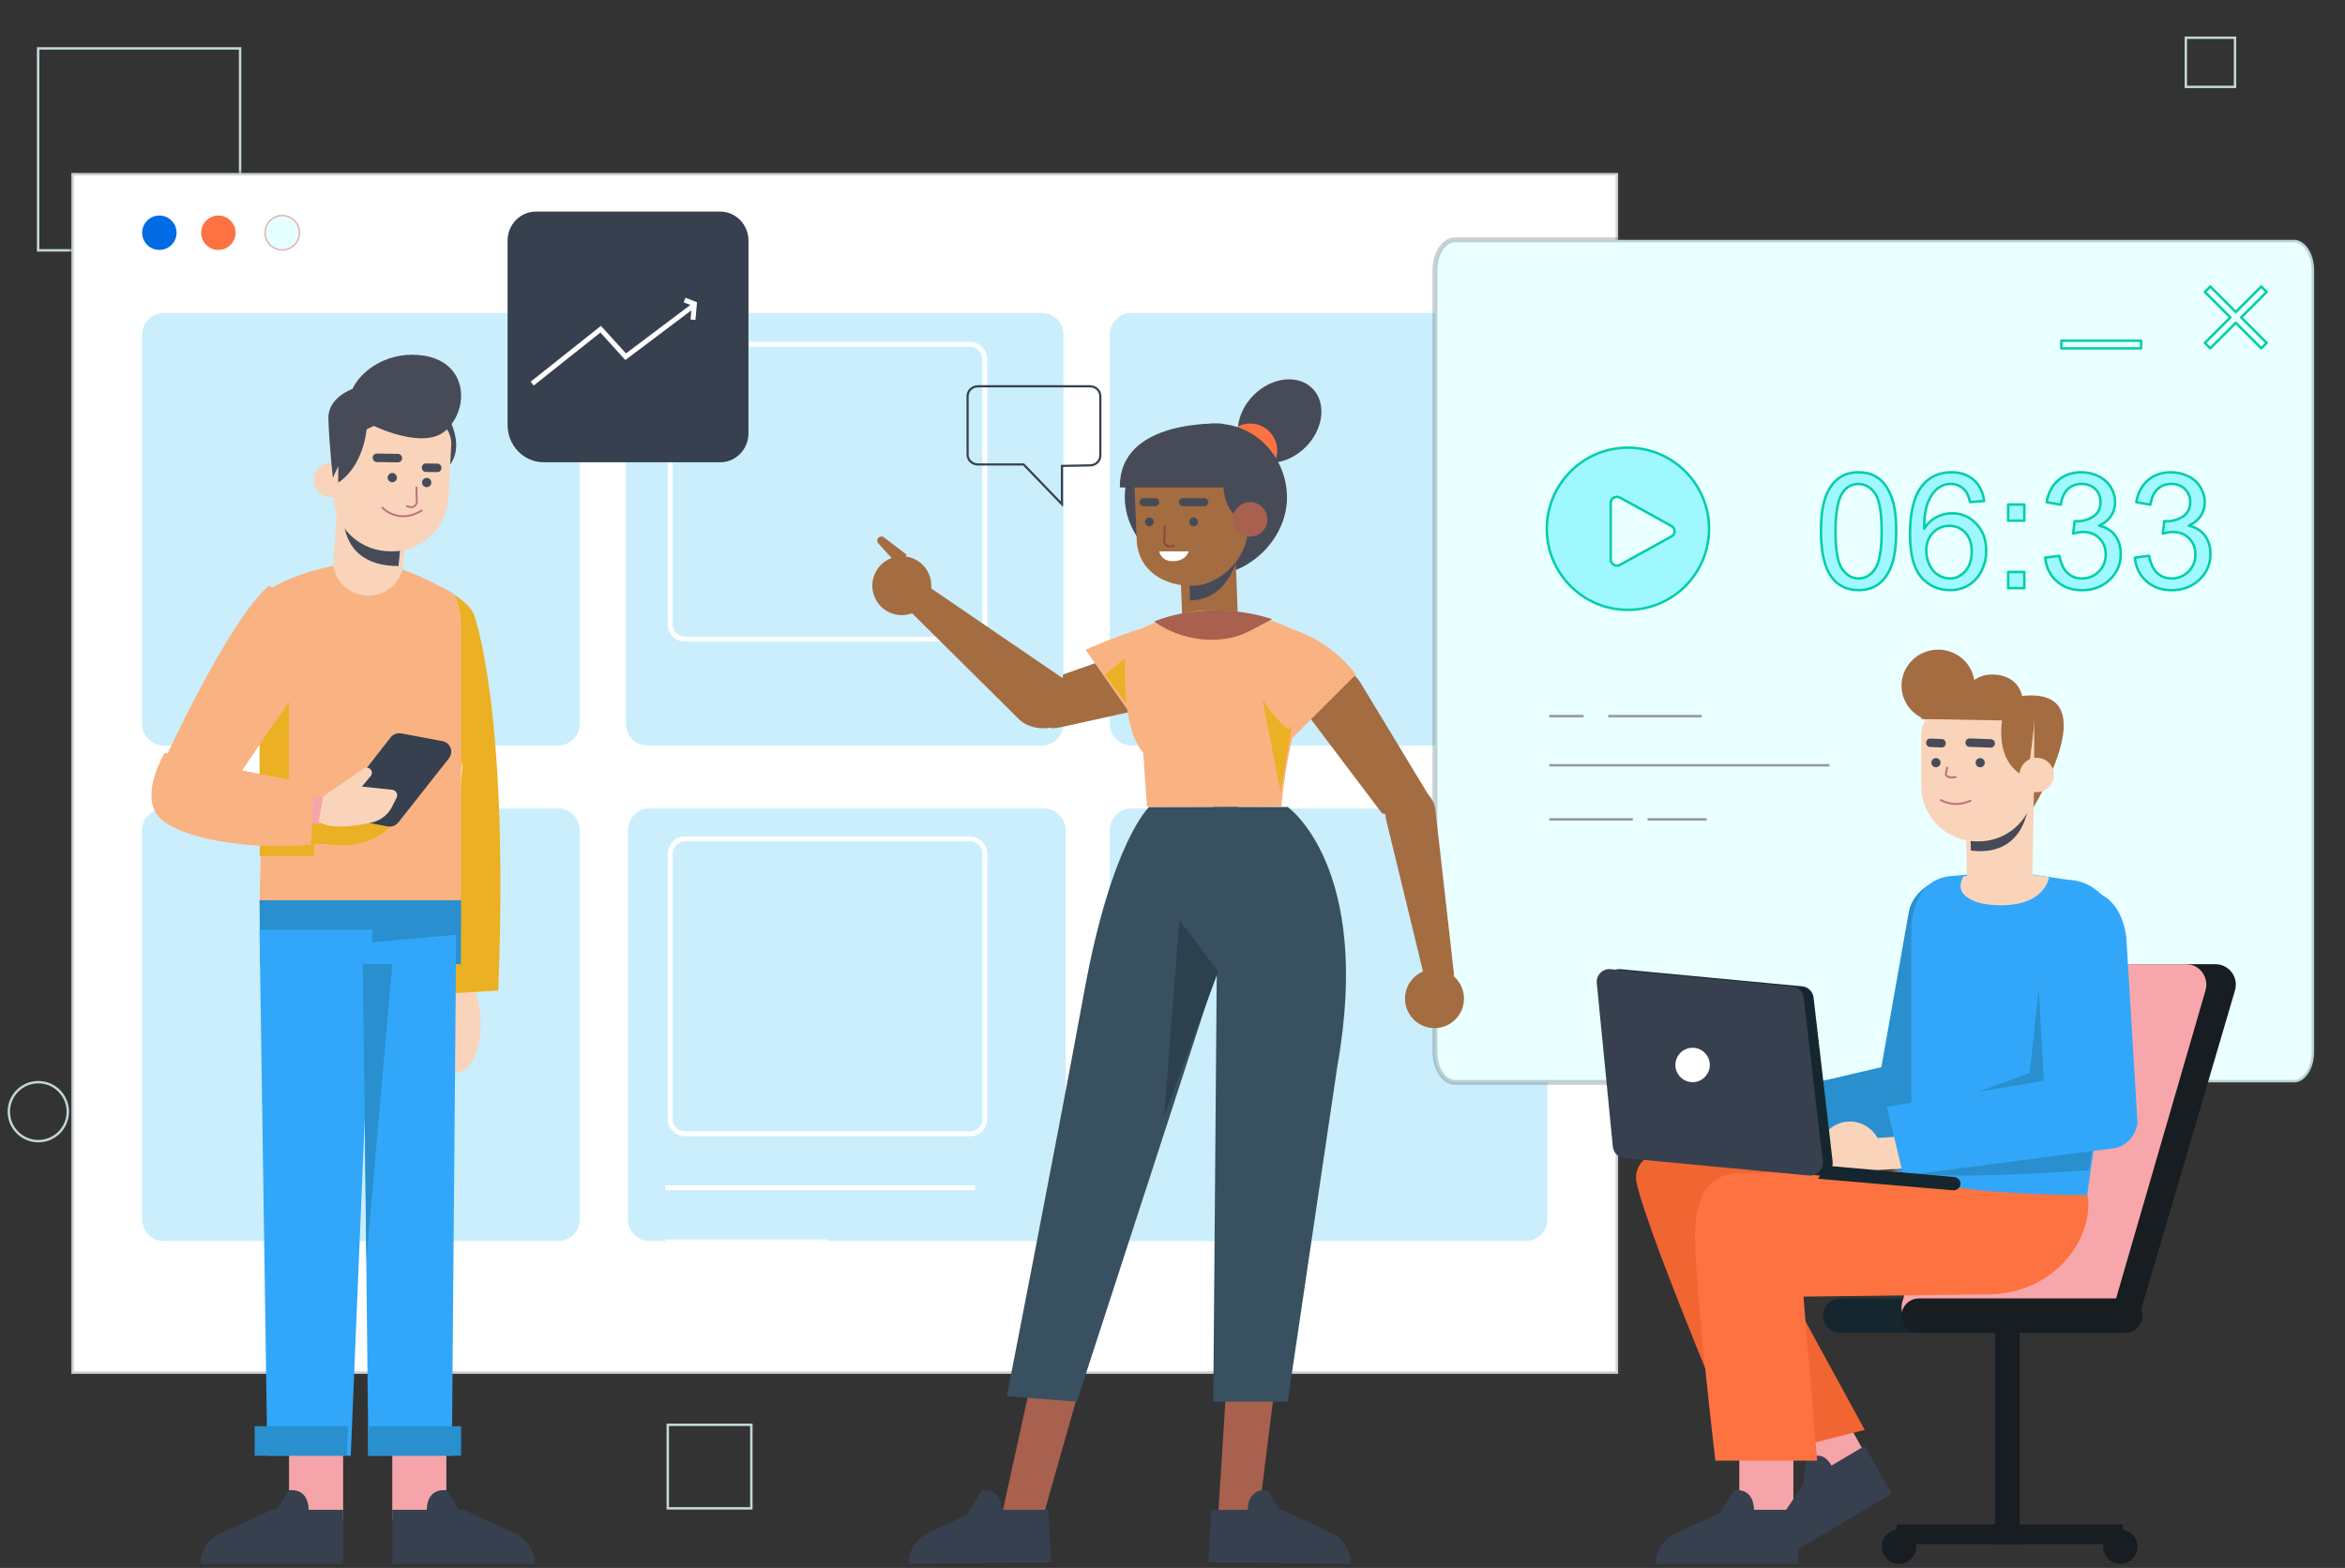 <?xml version="1.0" encoding="UTF-8" standalone="no"?><!DOCTYPE svg PUBLIC "-//W3C//DTD SVG 1.1//EN" "http://www.w3.org/Graphics/SVG/1.1/DTD/svg11.dtd"><svg width="100%" height="100%" viewBox="0 0 477 319" version="1.1" xmlns="http://www.w3.org/2000/svg" xmlns:xlink="http://www.w3.org/1999/xlink" xml:space="preserve" xmlns:serif="http://www.serif.com/" style="fill-rule:evenodd;clip-rule:evenodd;"><rect x="0" y="0" width="477" height="319" fill="#333333" stroke="none"/><g id="Green-Button" serif:id="Green Button"></g><g id="Yellow-Button" serif:id="Yellow Button"></g><g id="Red-Button" serif:id="Red Button"></g><rect id="Artboard4" x="0" y="0" width="477" height="318.173" style="fill:none;"/><clipPath id="_clip1"><rect x="0" y="0" width="477" height="318.173"/></clipPath><g clip-path="url(#_clip1)"><rect id="Artboard1" x="0.794" y="-14.827" width="477" height="333" style="fill:none;"/><rect id="Stroke-37" x="7.755" y="9.849" width="41.085" height="41.085" style="fill:none;stroke:#c1d6d9;stroke-width:0.5px;"/><rect id="Stroke-371" serif:id="Stroke-37" x="135.832" y="289.881" width="17" height="17" style="fill:none;stroke:#c1d6d9;stroke-width:0.5px;"/><rect x="14.524" y="35.196" width="314.616" height="244.31" style="fill:#fff;stroke:#36404e;stroke-opacity:0.24;stroke-width:1px;stroke-linecap:round;stroke-linejoin:round;stroke-miterlimit:1.5;"/><path id="Fill-46" d="M211.944,151.673l-80.223,0c-2.424,0 -4.389,-1.968 -4.389,-4.396l0,-79.206c0,-2.43 1.965,-4.398 4.389,-4.398l80.223,0c2.424,0 4.388,1.968 4.388,4.398l0,79.206c0,2.428 -1.964,4.396 -4.388,4.396" style="fill:#caeefc;"/><path id="Stroke-15" d="M197.295,130.05l-57.929,0c-1.676,0 -3.034,-1.346 -3.034,-3.011l0,-53.977c0,-1.665 1.358,-3.012 3.034,-3.012l57.929,0c1.675,0 3.037,1.347 3.037,3.012l0,53.977c0,1.665 -1.362,3.011 -3.037,3.011Z" style="fill:none;stroke:#fff;stroke-width:1px;"/><path id="Fill-461" serif:id="Fill-46" d="M113.528,151.673l-80.223,0c-2.424,0 -4.389,-1.968 -4.389,-4.396l0,-79.206c0,-2.43 1.965,-4.398 4.389,-4.398l80.223,0c2.424,0 4.388,1.968 4.388,4.398l0,79.206c0,2.428 -1.964,4.396 -4.388,4.396" style="fill:#caeefc;"/><path id="Fill-462" serif:id="Fill-46" d="M113.528,252.495l-80.223,0c-2.424,0 -4.389,-1.968 -4.389,-4.396l0,-79.207c0,-2.43 1.965,-4.397 4.389,-4.397l80.223,0c2.424,0 4.388,1.967 4.388,4.397l0,79.207c0,2.428 -1.964,4.396 -4.388,4.396" style="fill:#caeefc;"/><path id="Fill-463" serif:id="Fill-46" d="M212.36,252.495l-80.223,0c-2.424,0 -4.389,-1.968 -4.389,-4.396l0,-79.207c0,-2.43 1.965,-4.397 4.389,-4.397l80.223,0c2.424,0 4.388,1.967 4.388,4.397l0,79.207c0,2.428 -1.964,4.396 -4.388,4.396" style="fill:#caeefc;"/><path id="Fill-464" serif:id="Fill-46" d="M310.36,151.673l-80.223,0c-2.424,0 -4.389,-1.968 -4.389,-4.396l0,-79.206c0,-2.43 1.965,-4.398 4.389,-4.398l80.223,0c2.424,0 4.388,1.968 4.388,4.398l0,79.206c0,2.428 -1.964,4.396 -4.388,4.396" style="fill:#caeefc;"/><path id="Fill-465" serif:id="Fill-46" d="M310.36,252.495l-80.223,0c-2.424,0 -4.389,-1.968 -4.389,-4.396l0,-79.207c0,-2.43 1.965,-4.397 4.389,-4.397l80.223,0c2.424,0 4.388,1.967 4.388,4.397l0,79.207c0,2.428 -1.964,4.396 -4.388,4.396" style="fill:#caeefc;"/><path id="Fill-3" d="M466.625,220.214l-170.656,0c-2.259,0 -4.088,-2.766 -4.088,-6.178l0,-159.07c0,-3.413 1.829,-6.178 4.088,-6.178l170.656,0c2.259,0 4.088,2.765 4.088,6.178l0,159.07c0,3.412 -1.829,6.178 -4.088,6.178" style="fill:#eaffff;stroke:#2c414d;stroke-opacity:0.24;stroke-width:1px;stroke-linejoin:round;stroke-miterlimit:2;"/><path id="Stroke-33" d="M13.794,226.172c0,3.316 -2.686,6.001 -6.001,6.001c-3.313,0 -5.999,-2.685 -5.999,-6.001c0,-3.314 2.686,-5.999 5.999,-5.999c3.315,0 6.001,2.685 6.001,5.999Z" style="fill:none;stroke:#c1d6d9;stroke-width:0.49px;"/><path id="Fill-133" d="M93.941,196.173c0,0 6.129,8.07 2.927,17.835c-3.2,9.765 -12.074,-0.703 -12.074,-0.703l9.147,-17.132Z" style="fill:#f9d4bb;"/><path id="Fill-134" d="M96.445,125.166c0,0 -0.744,-3.078 -7.651,-5.993l4.87,37.806l0.463,-2.29l-3.728,47.484l10.939,-0.635c2.307,-57.295 -4.893,-76.372 -4.893,-76.372" style="fill:#ebb023;"/><path id="Fill-135" d="M74.92,114.173c0,0 -11.672,0.482 -20.343,5.836l-1.783,63.164l41,0l0,-55.828c0,-3.432 -0.917,-6.319 -2.141,-6.936c-2.747,-1.386 -10.032,-5.583 -16.733,-6.236" style="fill:#f9b282;"/><path id="Fill-136" d="M52.794,150.476l6,-8.303l0,17l-6,-1.187l0,-7.51Z" style="fill:#ebb023;"/><path id="Fill-137" d="M52.794,174.125c-0.004,0.108 11.08,0 11.08,0l0,-2.411l2.403,0c0,0 11.606,2.458 15.517,-7.48l-9.421,-2.061l-19.248,4.156l-0.331,7.796Z" style="fill:#ebb023;"/><path id="Fill-138" d="M67.794,130.061c0,0 -10.81,14.879 -22.207,32.215c-1.277,1.945 -4.354,2.954 -6.62,2.894c-5.122,-0.133 -7.385,-5.804 -5.533,-10.488c0,0 13.125,-28.661 21.275,-35.505c0.28,-0.238 13.085,10.884 13.085,10.884" style="fill:#f9b282;"/><path id="Fill-139" d="M79.458,150.03l-10.203,13.076c-1.007,1.287 -0.278,3.16 1.349,3.468l8.236,1.558c0.828,0.16 1.675,-0.156 2.191,-0.808l10.298,-13.058c1.012,-1.286 0.286,-3.168 -1.343,-3.475l-8.329,-1.578c-0.832,-0.158 -1.683,0.159 -2.199,0.817" style="fill:#36404e;"/><path id="Fill-140" d="M66.794,162.173l-13.314,0.175l-2.686,5.825l14.947,-0.691l1.053,-5.309Z" style="fill:#f5a5a9;"/><path id="Fill-141" d="M65.776,162.003l8.169,-5.635c0.414,-0.289 0.976,-0.253 1.35,0.082c0.421,0.378 0.467,1.01 0.109,1.442l-1.787,2.144l6.159,0.645c0.793,0.098 1.251,0.931 0.896,1.631l-0.932,1.843c-0.828,1.639 -2.37,2.822 -4.201,3.206c-3.169,0.663 -7.908,1.511 -10.745,-0.166l0.982,-5.192Z" style="fill:#f9d4bb;"/><path id="Fill-142" d="M33.535,153.173c0,0 -4.968,8.083 -1.527,12.673c3.472,4.628 18.494,7.222 31.258,6.044l0.528,-12.307l-14.943,-2.892l-15.316,-3.518Z" style="fill:#f9b282;"/><path id="Fill-143" d="M69.201,94.173l-1.391,19.849c-0.247,3.522 2.441,6.62 6.149,7.09c3.978,0.505 7.606,-2.195 8.017,-5.96l1.818,-16.613l-14.593,-4.366Z" style="fill:#f9d4bb;"/><path id="Fill-144" d="M70.102,101.173c0,0 -3.19,13.952 10.958,14l0.734,-7.418l-11.692,-6.582Z" style="fill:#474b58;"/><path id="Fill-146" d="M90.768,84.173c0,0 5.98,9 -2.608,13l-1.426,-0.783c0,0 -2.584,-7.008 0.816,-10.719l3.218,-1.498Z" style="fill:#474b58;"/><path id="Fill-147" d="M79.16,112.158l-0.431,-0.022c-6.353,-0.323 -11.243,-5.747 -10.92,-12.11l0.658,-13.017c0.083,-1.646 1.484,-2.916 3.128,-2.832l15.143,0.77c2.937,0.15 5.198,2.655 5.049,5.599l-0.54,10.67c-0.323,6.365 -5.736,11.263 -12.087,10.942" style="fill:#f9d4bb;"/><path id="Fill-148" d="M80.73,97.294c-0.066,0.516 -0.54,0.88 -1.056,0.814c-0.516,-0.066 -0.882,-0.538 -0.816,-1.056c0.068,-0.516 0.54,-0.882 1.056,-0.814c0.518,0.066 0.882,0.538 0.816,1.056" style="fill:#474b58;"/><path id="Fill-149" d="M87.73,98.294c-0.066,0.518 -0.54,0.88 -1.056,0.814c-0.516,-0.066 -0.882,-0.538 -0.816,-1.054c0.068,-0.518 0.54,-0.884 1.056,-0.816c0.518,0.066 0.882,0.54 0.816,1.056" style="fill:#474b58;"/><path id="Stroke-150" d="M84.699,99.173l0.095,2.967c0,0 -0.214,1.572 -2,0.837" style="fill:none;stroke:#c3707a;stroke-width:0.39px;stroke-linecap:round;stroke-linejoin:round;"/><path id="Fill-151" d="M76.472,93.987c0.056,0.012 0.116,0.02 0.174,0.02l4.274,0.06c0.476,0.006 0.866,-0.374 0.874,-0.852c0.008,-0.478 -0.37,-0.866 -0.852,-0.876l-4.272,-0.06c-0.478,-0.006 -0.868,0.374 -0.876,0.852c-0.006,0.416 0.286,0.77 0.678,0.856" style="fill:#474b58;"/><path id="Fill-152" d="M86.419,95.999c0.052,0.012 0.107,0.02 0.16,0.02l2.408,0.036c0.44,0.006 0.8,-0.374 0.807,-0.85c0.007,-0.48 -0.345,-0.87 -0.785,-0.878l-2.406,-0.036c-0.442,-0.006 -0.802,0.374 -0.809,0.85c-0.005,0.418 0.264,0.77 0.625,0.858" style="fill:#474b58;"/><path id="Stroke-153" d="M77.794,103.307c0,0 3.283,3.5 8,0.552" style="fill:none;stroke:#c3707a;stroke-width:0.39px;stroke-linecap:round;stroke-linejoin:round;"/><path id="Fill-155" d="M70.789,97.849c-0.098,1.931 -1.742,3.416 -3.673,3.32c-1.929,-0.099 -3.414,-1.743 -3.318,-3.674c0.099,-1.929 1.743,-3.416 3.674,-3.317c1.93,0.098 3.416,1.742 3.317,3.671" style="fill:#f9d4bb;"/><path id="Fill-145" d="M71.703,79.106c1.909,-4.026 7.668,-7.881 14.638,-6.724c8.896,1.476 9.152,10.861 4.319,15.216c-4.475,4.033 -14.616,-0.952 -14.616,-0.952l-1.453,0.703c-1.047,8.283 -5.797,10.824 -5.797,10.824l0.019,-3.31l-1.099,2.31c0,0 -0.707,-6.103 -0.916,-11.878c-0.122,-3.359 2.603,-5.22 4.905,-6.189Z" style="fill:#474b58;"/><path id="Fill-157" d="M52.794,183.173l0.109,13l40.844,0l0.047,-13l-41,0Z" style="fill:#298fce;"/><rect id="Fill-158" x="58.794" y="293.173" width="11" height="16" style="fill:#f5a5a9;"/><path id="Fill-161" d="M75.794,189.173l-4.446,107l-16.972,0l-1.582,-107l23,0Z" style="fill:#32a7fa;"/><path id="Fill-162" d="M51.794,290.173l19,0l-0.278,6l-18.722,0l0,-6Z" style="fill:#298fce;"/><rect id="Fill-163" x="79.794" y="293.173" width="11" height="16" style="fill:#f5a5a9;"/><path id="Fill-159" d="M56.271,307.173l2.395,-3.937c0,0 3.97,-0.879 4.123,3.937l7.005,0l0,11l-29,0c0,-2.591 1.507,-4.961 3.905,-6.143l10.595,-4.857l0.977,0Zm30.527,0c0.154,-4.816 4.122,-3.937 4.122,-3.937l2.396,3.937l0.979,0l10.596,4.857c2.398,1.182 3.903,3.552 3.903,6.143l-29,0l0,-11l7.004,0Z" style="fill:#36404e;"/><path id="Fill-166" d="M92.794,190.173l-0.886,106l-16.971,0l-1.143,-104.286l19,-1.714Z" style="fill:#32a7fa;"/><path id="Fill-167" d="M73.794,196.173l6,0l-5.252,60l-0.748,-60Z" style="fill:#298fce;"/><path id="Fill-168" d="M93.794,290.173l-19,0l0.07,6l18.93,0l0,-6Z" style="fill:#298fce;"/><path id="Fill-54" d="M408.223,271.173l-33.858,0c-1.972,0 -3.571,-1.567 -3.571,-3.499c0,-1.934 1.599,-3.501 3.571,-3.501l33.858,0c1.972,0 3.571,1.567 3.571,3.501c0,1.932 -1.599,3.499 -3.571,3.499" style="fill:#15262f;"/><rect id="Fill-55" x="385.794" y="310.173" width="46" height="4" style="fill:#171d21;"/><path id="Fill-56" d="M389.746,314.1c0.318,1.906 -0.973,3.708 -2.88,4.026c-1.906,0.314 -3.708,-0.974 -4.024,-2.881c-0.316,-1.907 0.974,-3.708 2.879,-4.024c1.907,-0.316 3.709,0.972 4.025,2.879" style="fill:#171d21;"/><rect id="Fill-57" x="405.794" y="268.173" width="5" height="46" style="fill:#171d21;"/><path id="Fill-58" d="M434.746,314.1c0.316,1.906 -0.974,3.708 -2.878,4.026c-1.907,0.314 -3.709,-0.974 -4.026,-2.881c-0.316,-1.907 0.974,-3.708 2.878,-4.024c1.907,-0.316 3.709,0.972 4.026,2.879" style="fill:#171d21;"/><path id="Fill-59" d="M431.355,270.173l-40.431,0c-2.757,0 -4.74,-2.663 -3.958,-5.323l19.306,-65.704c0.518,-1.764 2.13,-2.973 3.96,-2.973l40.43,0c2.758,0 4.741,2.665 3.961,5.321l-19.308,65.704c-0.52,1.764 -2.13,2.975 -3.96,2.975" style="fill:#171d21;"/><path id="Fill-60" d="M425.65,270.173l-34.777,0c-2.723,0 -4.681,-2.663 -3.909,-5.323l19.064,-65.704c0.512,-1.764 2.102,-2.973 3.909,-2.973l34.779,0c2.721,0 4.679,2.665 3.909,5.321l-19.067,65.704c-0.511,1.764 -2.103,2.975 -3.908,2.975" style="fill:#f7a7ab;"/><path id="Fill-61" d="M432.255,271.173l-41.922,0c-1.954,0 -3.539,-1.567 -3.539,-3.499c0,-1.934 1.585,-3.501 3.539,-3.501l41.922,0c1.954,0 3.539,1.567 3.539,3.501c0,1.932 -1.585,3.499 -3.539,3.499" style="fill:#171d21;"/><path id="Fill-62" d="M379.794,296.488l-9.547,5.685l-7.453,-13.315l9.551,-5.685l7.449,13.315Z" style="fill:#f5a5a9;"/><path id="Fill-65" d="M359.909,231.237c0,0 -29.491,-1.468 -26.961,9.627c2.531,11.095 21.697,56.309 21.697,56.309l24.668,-6.257l-18.66,-34.17l36.141,-13.361l-36.885,-12.148Z" style="fill:#f16532;"/><rect id="Fill-66" x="353.794" y="293.173" width="11" height="16" style="fill:#f5a5a9;"/><path id="Fill-63" d="M365.794,315.167l0,3.006l-29,0c0,-2.589 1.507,-4.96 3.902,-6.144l9.182,-4.208l2.788,-4.585c0,0 3.971,-0.88 4.124,3.937l6.541,0l3.484,-5.197l0.512,-4.799c0,0 3.137,-2.826 5.209,1.004l6.771,-4.008l5.487,9.745l-19,11.249Z" style="fill:#36404e;"/><path id="Fill-69" d="M387.823,238.173l-34.469,0.528c-2.976,0.044 -5.742,1.713 -6.983,4.405c-0.973,2.114 -1.693,5.224 -1.561,9.791c0.365,12.707 4.122,44.276 4.122,44.276l20.693,0l-2.782,-33.37l37.961,-0.468c7.791,-0.094 15.078,-4.412 18.371,-11.439c1.373,-2.932 2.081,-6.259 1.286,-9.767l-36.638,-3.956Z" style="fill:#fc7341;"/><path id="Fill-70" d="M352.794,230.888c0.008,3.716 -2.425,4.277 -6.013,4.285c-3.593,0.008 -6.979,-0.54 -6.987,-4.257c-0.006,-3.717 2.898,-6.737 6.488,-6.743c3.591,-0.008 6.506,3 6.512,6.715" style="fill:#e7aba0;"/><path id="Fill-71" d="M357.391,234.158l-7.18,0.015c-1.876,0.004 -3.413,-1.565 -3.417,-3.486c-0.004,-1.922 1.528,-3.495 3.403,-3.499l7.18,-0.015c1.876,-0.004 3.413,1.565 3.417,3.486c0.004,1.922 -1.528,3.495 -3.403,3.499" style="fill:#e7aba0;"/><path id="Fill-72" d="M356.293,236.173l-2.499,-12.285l28.903,-6.772l5.605,-31.743c0.622,-3.277 4.483,-6.749 7.755,-6.127c3.272,0.621 6.275,4.43 5.655,7.707l-3.606,41.367c-0.441,2.329 -2.2,4.183 -4.497,4.744l-37.316,3.109Z" style="fill:#298fce;"/><path id="Fill-73" d="M420.741,179.003c7.523,0.335 10.819,8.26 11.053,13.557l-7.249,50.613c-31.304,-0.275 -35.751,-3.94 -35.751,-3.94l0,-51.005c0.382,-4.909 2.597,-9.528 8.101,-9.994l11.247,-1.061l12.599,1.83Z" style="fill:#32a7fa;"/><path id="Fill-74" d="M399.374,178.279l8.248,-1.106l9.172,1.304c0,0 -0.791,6.749 -12.329,5.554c-1.738,-0.18 -3.41,-0.74 -4.594,-1.689c-1.172,-0.936 -1.463,-2.219 -0.497,-4.063" style="fill:#f9d4bb;"/><path id="Fill-75" d="M396.794,224.173l16.071,-5.884l1.845,-17.116l1.084,19.775l-19,3.225Z" style="fill:#298fce;"/><path id="Fill-76" d="M425.794,233.173c-0.116,-0.007 -0.841,4.895 -0.841,4.895c0,0 -35.053,2.67 -40.159,-0.29l41,-4.605Z" style="fill:#298fce;"/><path id="Fill-77" d="M382.776,234.426c0.248,3.7 -2.146,4.427 -5.726,4.681c-3.58,0.253 -6.995,-0.063 -7.241,-3.761c-0.245,-3.698 2.458,-6.902 6.039,-7.157c3.582,-0.253 6.683,2.539 6.928,6.237" style="fill:#f9d4bb;"/><path id="Fill-78" d="M387.615,237.695l-7.173,0.47c-1.873,0.122 -3.511,-1.242 -3.64,-3.033c-0.128,-1.792 1.299,-3.359 3.173,-3.481l7.172,-0.47c1.874,-0.122 3.511,1.24 3.639,3.033c0.129,1.792 -1.299,3.359 -3.171,3.481" style="fill:#f9d4bb;"/><path id="Fill-79" d="M387.168,239.173l-3.374,-14.004l32.994,-5.436l-1.647,-27.69c-1.334,-6.147 4.406,-11.52 8.83,-10.806c4.233,-0.065 7.722,3.17 8.543,9.44l2.28,37.816c-0.289,2.364 -1.955,4.343 -4.254,5.059l-43.372,5.621Z" style="fill:#32a7fa;"/><path id="Fill-80" d="M329.622,197.185l36.951,3.488c1.216,0.113 2.184,1.063 2.326,2.277l3.877,33.336c0.191,1.634 -1.173,3.029 -2.809,2.875l-37.566,-3.545c-1.233,-0.115 -2.211,-1.089 -2.329,-2.323l-3.265,-33.278c-0.16,-1.621 1.198,-2.983 2.815,-2.83" style="fill:#15262f;"/><path id="Fill-81" d="M327.624,197.185l36.951,3.488c1.214,0.113 2.184,1.064 2.326,2.277l3.875,33.336c0.191,1.634 -1.171,3.029 -2.809,2.875l-37.566,-3.545c-1.232,-0.117 -2.209,-1.091 -2.329,-2.325l-3.265,-33.276c-0.158,-1.621 1.198,-2.984 2.817,-2.83" style="fill:#36404e;"/><path id="Fill-82" d="M371.623,237.173l25.872,2.301c0.789,0.07 1.367,0.73 1.292,1.474c-0.072,0.742 -0.772,1.288 -1.563,1.219l-27.43,-2.344l1.829,-2.65Z" style="fill:#15262f;"/><path id="Fill-83" d="M347.778,217c-0.181,1.926 -1.887,3.337 -3.811,3.158c-1.926,-0.183 -3.338,-1.89 -3.157,-3.815c0.181,-1.924 1.887,-3.337 3.813,-3.154c1.924,0.181 3.336,1.888 3.155,3.811" style="fill:#fff;"/><path id="Fill-84" d="M393.882,132.182c3.835,-0.181 7.127,2.525 7.709,6.175c0.888,-0.647 1.971,-1.051 3.155,-1.107c3.185,-0.149 5.821,1.219 6.59,4.341c18.34,-1.965 1.142,24.582 1.142,24.582l-1.392,-10.229l-0.509,-11.463c-0.657,2.285 -2.734,4.007 -5.279,4.129c-2.671,0.125 -5.001,-1.56 -5.776,-3.956c-1.264,1.256 -2.988,2.075 -4.926,2.167c-4.109,0.194 -7.596,-2.928 -7.793,-6.97c-0.196,-4.041 2.972,-7.475 7.079,-7.669" style="fill:#a36d41;"/><path id="Fill-85" d="M413.794,157.173l-0.379,20.289c-0.071,3.601 -2.843,6.53 -6.345,6.703c-3.756,0.185 -6.92,-2.853 -6.987,-6.715l-0.289,-17.04l14,-3.237Z" style="fill:#f9d4bb;"/><path id="Fill-86" d="M412.794,162.173c0,0 0,12.371 -11.901,10.874l-0.099,-5.697l12,-5.177Z" style="fill:#474b58;"/><path id="Fill-87" d="M402.073,171.173l0.421,0c6.233,0.006 11.288,-5.052 11.292,-11.297l0.008,-12.765c0.002,-1.616 -1.306,-2.926 -2.919,-2.928l-14.853,-0.01c-2.881,-0.002 -5.218,2.335 -5.22,5.222l-0.008,10.465c-0.004,6.245 5.045,11.309 11.279,11.313" style="fill:#f9d4bb;"/><path id="Fill-88" d="M401.86,155.244c0.04,0.516 0.49,0.902 1.004,0.862c0.516,-0.04 0.902,-0.488 0.864,-1.004c-0.042,-0.516 -0.492,-0.902 -1.006,-0.862c-0.516,0.04 -0.904,0.488 -0.862,1.004" style="fill:#474b58;"/><path id="Fill-89" d="M392.86,155.245c0.042,0.516 0.49,0.902 1.006,0.862c0.516,-0.04 0.9,-0.488 0.862,-1.004c-0.04,-0.516 -0.49,-0.902 -1.004,-0.864c-0.516,0.042 -0.904,0.49 -0.864,1.006" style="fill:#474b58;"/><path id="Stroke-90" d="M396.078,156.173l-0.284,1.387c0,0 0.152,0.876 2,0.533" style="fill:none;stroke:#c3707a;stroke-width:0.4px;stroke-linecap:round;stroke-linejoin:round;"/><path id="Fill-91" d="M405.073,152.098c-0.056,0.01 -0.116,0.014 -0.175,0.01l-4.271,-0.156c-0.478,-0.02 -0.849,-0.416 -0.832,-0.892c0.018,-0.472 0.417,-0.838 0.897,-0.824l4.271,0.158c0.477,0.02 0.849,0.416 0.83,0.89c-0.014,0.414 -0.324,0.748 -0.72,0.814" style="fill:#474b58;"/><path id="Fill-92" d="M395.13,152.066c-0.052,0.01 -0.108,0.014 -0.162,0.012l-2.407,-0.098c-0.439,-0.018 -0.783,-0.414 -0.766,-0.886c0.014,-0.476 0.386,-0.844 0.823,-0.826l2.408,0.096c0.442,0.018 0.784,0.414 0.767,0.888c-0.013,0.416 -0.299,0.75 -0.663,0.814" style="fill:#474b58;"/><path id="Stroke-93" d="M394.794,162.772c0,0 2.655,1.712 6,0.136" style="fill:none;stroke:#c3707a;stroke-width:0.4px;stroke-linecap:round;stroke-linejoin:round;"/><path id="Fill-94" d="M412.49,158.173c0,0 -6.489,-1.512 -5.258,-11.602l-16.438,-0.291l0.397,-4.107l18.231,0.253c2.602,0.038 4.613,2.348 4.349,4.997l-1.281,10.75Z" style="fill:#a36d41;"/><path id="Fill-95" d="M410.794,157.67c-0.002,1.935 1.563,3.501 3.498,3.503c1.931,0.002 3.5,-1.567 3.502,-3.497c0,-1.935 -1.565,-3.501 -3.498,-3.503c-1.933,-0.002 -3.502,1.565 -3.502,3.497" style="fill:#f9d4bb;"/><path id="Fill-96" d="M265.581,90.96c-3.678,3.675 -9.024,4.288 -11.943,1.369c-2.92,-2.919 -2.305,-8.266 1.369,-11.943c3.675,-3.674 9.022,-4.289 11.943,-1.369c2.919,2.919 2.306,8.265 -1.369,11.943" style="fill:#474b58;"/><path id="Fill-97" d="M259.794,91.673c0,3.039 -2.463,5.5 -5.501,5.5c-3.036,0 -5.499,-2.461 -5.499,-5.5c0,-3.037 2.463,-5.5 5.499,-5.5c3.038,0 5.501,2.463 5.501,5.5" style="fill:#fc7341;"/><path id="Fill-98" d="M228.806,101.663c0.346,8.416 8.502,15.834 17.203,15.499c8.7,-0.335 16.118,-8.105 15.773,-16.522c-0.344,-8.418 -7.559,-15.904 -17.437,-14.231c-8.578,1.454 -15.885,6.835 -15.539,15.254" style="fill:#474b58;"/><path id="Fill-99" d="M251.788,125.321l-0.687,-18.148l-11.307,0.497l0.688,18.146c0.138,3.093 2.782,5.489 5.902,5.351c3.122,-0.137 5.541,-2.754 5.404,-5.846" style="fill:#a36d41;"/><path id="Fill-100" d="M252.794,108.173c0,0 -0.63,13.797 -10.723,14l-0.277,-6.885l11,-7.115Z" style="fill:#474b58;"/><path id="Fill-101" d="M242.937,119.161c-6.225,0.239 -11.465,-3.196 -11.712,-9.216l-0.426,-10.352c-0.183,-4.441 4.642,-9.315 7.35,-9.42l10.094,2.324c2.707,-0.104 5.013,1.954 5.12,4.575l0.423,10.312c0.247,6.02 -5.603,11.575 -10.849,11.777" style="fill:#a36d41;"/><path id="Fill-102" d="M241.906,106.271c0.054,0.49 0.496,0.844 0.986,0.79c0.49,-0.056 0.844,-0.498 0.79,-0.988c-0.056,-0.49 -0.496,-0.844 -0.986,-0.788c-0.492,0.054 -0.844,0.496 -0.79,0.986" style="fill:#474b58;"/><path id="Fill-103" d="M232.906,106.273c0.054,0.49 0.496,0.842 0.986,0.788c0.49,-0.056 0.844,-0.496 0.79,-0.988c-0.056,-0.49 -0.496,-0.842 -0.986,-0.788c-0.492,0.056 -0.844,0.498 -0.79,0.988" style="fill:#474b58;"/><path id="Stroke-104" d="M236.925,107.173l-0.131,2.962c0,0 0.194,1.55 2,0.862" style="fill:none;stroke:#8c453a;stroke-width:0.4px;stroke-linecap:round;stroke-linejoin:round;"/><path id="Fill-105" d="M245.103,102.98c-0.055,0.01 -0.116,0.016 -0.175,0.016l-4.272,-0.012c-0.477,0 -0.864,-0.368 -0.862,-0.82c0,-0.452 0.387,-0.814 0.866,-0.814l4.274,0.01c0.478,0 0.86,0.368 0.86,0.822c0,0.394 -0.296,0.722 -0.691,0.798" style="fill:#474b58;"/><path id="Fill-106" d="M235.157,102.977c-0.05,0.012 -0.107,0.016 -0.161,0.016l-2.407,-0.006c-0.441,-0.002 -0.797,-0.368 -0.795,-0.82c0,-0.452 0.358,-0.816 0.798,-0.814l2.407,0.004c0.443,0.002 0.795,0.37 0.795,0.822c0,0.394 -0.273,0.722 -0.637,0.798" style="fill:#474b58;"/><path id="Fill-107" d="M235.794,112.173l6,0.002c0,0 -0.561,2.206 -3.615,1.982c-2.085,-0.151 -2.385,-1.984 -2.385,-1.984" style="fill:#fff;"/><path id="Fill-108" d="M248.794,98.39c0,0 0.122,6.259 3.625,6.783l2.375,-7l-6,0.217Z" style="fill:#474b58;"/><path id="Fill-109" d="M257.791,105.533c0.076,1.932 -1.426,3.561 -3.358,3.637c-1.931,0.076 -3.558,-1.428 -3.636,-3.36c-0.076,-1.931 1.427,-3.56 3.358,-3.634c1.931,-0.078 3.56,1.426 3.636,3.357" style="fill:#a7614e;"/><path id="Fill-110" d="M248.708,86.2c0,0 -21.109,-1.24 -20.913,12.973l28.999,0l-3.92,-9.661l-4.166,-3.312Z" style="fill:#474b58;"/><path id="Fill-111" d="M256.039,308.173l-8.245,0l1.905,-30l10.095,0l-3.755,30Z" style="fill:#a7614e;"/><path id="Fill-114" d="M261.925,164.173c0,0 17.305,12.141 10.124,52.617l-10.124,68.383l-15.131,0l0.877,-108.171l-0.877,-12.829l15.131,0Z" style="fill:#385060;"/><path id="Fill-115" d="M203.794,308.173l8.5,0l8.5,-30l-10.407,0l-6.593,30Z" style="fill:#a7614e;"/><path id="Fill-112" d="M253.798,307.173c0.154,-4.817 4.122,-3.937 4.122,-3.937l2.395,3.937l0.552,0l10.178,4.856c2.3,1.185 3.749,3.556 3.749,6.144l-29,-0.342l0.588,-10.658l7.416,0Zm-56.745,0.795l-0.259,-0.008l2.874,-4.724c0,0 3.968,-0.88 4.122,3.937l9.416,0l0.588,10.658l-29,0.342c0,-2.588 1.447,-4.959 3.749,-6.144l8.51,-4.061Z" style="fill:#36404e;"/><path id="Fill-118" d="M233.757,164.173c0,0 -7.58,6.904 -13.15,37.26c-5.572,30.355 -15.813,82.642 -15.813,82.642l14.246,1.098l30.694,-94.377l2.06,-26.623l-18.037,0Z" style="fill:#385060;"/><path id="Fill-119" d="M247.794,197.665l-7.884,-10.492l-3.116,40l11,-29.508Z" style="fill:#2c414d;"/><path id="Fill-120" d="M213.794,148.172c0.51,0.017 1.579,-0.136 2.081,-0.237l29.922,-6.613c4.258,-0.662 10.485,-7.179 8.675,-11.252c-1.332,-2.992 -4.543,-4.536 -7.587,-3.647l-30.6,10.793l-2.491,10.956Z" style="fill:#a36d41;"/><path id="Fill-121" d="M216.086,137.929l-27.466,-18.756l-3.826,4.868l22.638,22.452c3.946,3.452 11.409,1.273 13.065,-3.704c1.146,-3.45 -1.172,-3.215 -4.411,-4.86" style="fill:#a36d41;"/><path id="Fill-124" d="M234.794,127.173c-5.875,1.374 -14,5.025 -14,5.025l9.088,12.975l3.116,-0.83l1.796,-17.17Z" style="fill:#f9b282;"/><path id="Fill-125" d="M229.794,144.173c0,0 -0.969,-4.989 0,-11l-5,4.059l5,6.941Z" style="fill:#ebb023;"/><path id="Fill-126" d="M288.015,167.173l2.779,-5.053l-14.001,-23.129c-1.805,-3.097 -10.087,-8.751 -12.567,-6.155c-1.821,1.903 -1.891,7.783 -0.291,9.874l17.176,22.759l6.904,1.704Z" style="fill:#a36d41;"/><path id="Fill-127" d="M281.975,166.847l7.851,32.326l5.968,-0.654l-3.755,-33.151c-0.063,-3.774 -3.834,-6.261 -7.183,-4.743c-2.321,1.052 -3.548,3.699 -2.881,6.222" style="fill:#a36d41;"/><path id="Fill-128" d="M259.653,127.173c0,0 9.755,1.443 16.141,10.078l-13.943,13.922c0,0 -8.995,-8.793 -2.992,-17.142l0.794,-6.858Z" style="fill:#f9b282;"/><path id="Fill-129" d="M288.083,198.46c2.603,-2.051 6.375,-1.602 8.425,1.002c2.05,2.603 1.6,6.376 -1.003,8.426c-2.603,2.048 -6.375,1.6 -8.425,-1.003c-2.049,-2.603 -1.602,-6.375 1.003,-8.425" style="fill:#a36d41;"/><path id="Fill-130" d="M246.119,124.184c0,0 -6.814,-0.508 -16.95,5.314c0,0 -2.036,17.298 3.377,23.698l0.776,10.977l27.337,-0.125c0,0 1.514,-19.581 7.135,-24.527l-1.874,-9.75c0,0 -8.328,-5.793 -19.801,-5.587" style="fill:#f9b282;"/><path id="Fill-131" d="M234.794,126.46c0,0 10.356,-4.79 24,-0.505l-4.635,2.443c-5.912,3.117 -14.101,1.914 -19.365,-1.938" style="fill:#a7614e;"/><path id="Fill-132" d="M262.794,147.629l-0.758,0.828c0,0 -3.169,-2.495 -5.242,-6.284l3.695,19l2.305,-13.544Z" style="fill:#ebb023;"/><path id="Fill-122" d="M188.967,121.487c-1.285,3.052 -4.802,4.485 -7.856,3.2c-3.053,-1.286 -4.486,-4.802 -3.201,-7.854c1.284,-3.054 4.803,-4.489 7.856,-3.203c3.054,1.286 4.487,4.805 3.201,7.857" style="fill:#a36d41;"/><path id="Fill-123" d="M184.439,112.88l-4.557,-3.501c-0.364,-0.323 -0.929,-0.287 -1.243,0.079c-0.271,0.316 -0.267,0.781 0.012,1.095l4.213,4.605l1.575,-2.278Z" style="fill:#a36d41;"/><path id="Stroke-52" d="M347.641,107.58c0,9.113 -7.388,16.501 -16.501,16.501c-9.113,0 -16.499,-7.388 -16.499,-16.501c0,-9.111 7.386,-16.499 16.499,-16.499c9.113,0 16.501,7.388 16.501,16.499Zm-20,-5.285l0,11.57c0,0.934 1.056,1.519 1.901,1.052l10.466,-5.787c0.844,-0.467 0.844,-1.633 0,-2.1l-10.466,-5.785c-0.845,-0.467 -1.901,0.116 -1.901,1.05Z" style="fill:#a0f8ff;stroke:#00cea8;stroke-width:0.5px;"/><path id="Stroke-47" d="M327.134,145.703l19,0" style="fill:none;stroke:#999;stroke-width:0.5px;"/><path id="Stroke-48" d="M315.134,155.703l57,0" style="fill:none;stroke:#999;stroke-width:0.5px;"/><path id="Stroke-49" d="M315.134,166.703l17,0" style="fill:none;stroke:#999;stroke-width:0.5px;"/><path id="Stroke-50" d="M335.134,166.703l12,0" style="fill:none;stroke:#999;stroke-width:0.5px;"/><path id="Stroke-51" d="M315.134,145.703l7,0" style="fill:none;stroke:#999;stroke-width:0.5px;"/><g><path d="M370.401,108.081c0,-2.776 0.286,-5.01 0.857,-6.702c0.571,-1.693 1.42,-2.998 2.546,-3.916c1.127,-0.918 2.544,-1.377 4.252,-1.377c1.26,0 2.365,0.253 3.315,0.76c0.95,0.507 1.735,1.239 2.354,2.194c0.62,0.956 1.105,2.12 1.458,3.492c0.352,1.372 0.528,3.221 0.528,5.549c0,2.754 -0.283,4.978 -0.849,6.67c-0.565,1.692 -1.412,3 -2.538,3.924c-1.126,0.923 -2.549,1.385 -4.268,1.385c-2.263,0 -4.041,-0.812 -5.333,-2.434c-1.548,-1.954 -2.322,-5.136 -2.322,-9.545Zm2.963,0c0,3.854 0.451,6.419 1.353,7.695c0.902,1.276 2.015,1.914 3.339,1.914c1.324,0 2.437,-0.641 3.339,-1.922c0.902,-1.281 1.353,-3.844 1.353,-7.687c0,-3.865 -0.451,-6.433 -1.353,-7.703c-0.902,-1.271 -2.026,-1.906 -3.371,-1.906c-1.324,0 -2.381,0.56 -3.171,1.681c-0.993,1.431 -1.489,4.074 -1.489,7.928Z" style="fill:#a0f8ff;fill-rule:nonzero;stroke:#00cea8;stroke-width:0.5px;stroke-linejoin:round;stroke-miterlimit:2;"/><path d="M403.6,101.931l-2.867,0.224c-0.256,-1.131 -0.619,-1.954 -1.089,-2.466c-0.779,-0.822 -1.74,-1.233 -2.883,-1.233c-0.918,0 -1.724,0.256 -2.418,0.769c-0.907,0.662 -1.623,1.628 -2.146,2.898c-0.523,1.271 -0.795,3.08 -0.817,5.429c0.694,-1.057 1.543,-1.841 2.547,-2.354c1.003,-0.512 2.055,-0.769 3.155,-0.769c1.922,0 3.558,0.708 4.908,2.122c1.351,1.415 2.026,3.243 2.026,5.485c0,1.474 -0.317,2.843 -0.953,4.108c-0.635,1.265 -1.508,2.234 -2.618,2.907c-1.11,0.673 -2.37,1.009 -3.78,1.009c-2.402,0 -4.361,-0.884 -5.877,-2.651c-1.516,-1.767 -2.274,-4.679 -2.274,-8.736c0,-4.537 0.838,-7.836 2.514,-9.897c1.463,-1.794 3.433,-2.69 5.91,-2.69c1.847,0 3.36,0.517 4.54,1.553c1.18,1.036 1.887,2.466 2.122,4.292Zm-11.771,10.121c0,0.993 0.211,1.944 0.632,2.851c0.422,0.908 1.012,1.599 1.77,2.074c0.758,0.475 1.554,0.713 2.386,0.713c1.217,0 2.264,-0.491 3.139,-1.474c0.876,-0.982 1.313,-2.316 1.313,-4.003c0,-1.623 -0.432,-2.902 -1.297,-3.836c-0.865,-0.934 -1.954,-1.401 -3.267,-1.401c-1.302,0 -2.407,0.467 -3.315,1.401c-0.907,0.934 -1.361,2.159 -1.361,3.675Z" style="fill:#a0f8ff;fill-rule:nonzero;stroke:#00cea8;stroke-width:0.5px;stroke-linejoin:round;stroke-miterlimit:2;"/><path d="M408.484,105.935l0,-3.283l3.283,0l0,3.283l-3.283,0Zm0,13.725l0,-3.284l3.283,0l0,3.284l-3.283,0Z" style="fill:#a0f8ff;fill-rule:nonzero;stroke:#00cea8;stroke-width:0.5px;stroke-linejoin:round;stroke-miterlimit:2;"/><path d="M416.011,113.462l2.883,-0.385c0.331,1.634 0.894,2.811 1.69,3.532c0.795,0.72 1.764,1.081 2.906,1.081c1.356,0 2.501,-0.47 3.435,-1.41c0.935,-0.939 1.402,-2.103 1.402,-3.491c0,-1.324 -0.433,-2.415 -1.297,-3.275c-0.865,-0.859 -1.965,-1.289 -3.299,-1.289c-0.545,0 -1.223,0.107 -2.034,0.32l0.32,-2.53c0.192,0.021 0.347,0.032 0.464,0.032c1.228,0 2.333,-0.32 3.315,-0.961c0.983,-0.641 1.474,-1.628 1.474,-2.963c0,-1.057 -0.358,-1.932 -1.073,-2.626c-0.716,-0.694 -1.639,-1.041 -2.771,-1.041c-1.121,0 -2.055,0.352 -2.802,1.057c-0.748,0.704 -1.228,1.761 -1.442,3.171l-2.882,-0.513c0.352,-1.932 1.153,-3.43 2.402,-4.492c1.249,-1.062 2.802,-1.593 4.66,-1.593c1.281,0 2.461,0.275 3.539,0.824c1.079,0.55 1.904,1.3 2.475,2.251c0.571,0.95 0.857,1.959 0.857,3.026c0,1.015 -0.273,1.938 -0.817,2.771c-0.545,0.833 -1.351,1.495 -2.418,1.986c1.388,0.32 2.466,0.985 3.235,1.994c0.768,1.009 1.153,2.271 1.153,3.787c0,2.05 -0.748,3.788 -2.242,5.213c-1.495,1.425 -3.385,2.138 -5.67,2.138c-2.06,0 -3.771,-0.614 -5.132,-1.842c-1.362,-1.228 -2.138,-2.818 -2.331,-4.772Z" style="fill:#a0f8ff;fill-rule:nonzero;stroke:#00cea8;stroke-width:0.5px;stroke-linejoin:round;stroke-miterlimit:2;"/><path d="M434.252,113.462l2.883,-0.385c0.331,1.634 0.894,2.811 1.69,3.532c0.795,0.72 1.764,1.081 2.906,1.081c1.356,0 2.501,-0.47 3.435,-1.41c0.935,-0.939 1.402,-2.103 1.402,-3.491c0,-1.324 -0.433,-2.415 -1.297,-3.275c-0.865,-0.859 -1.965,-1.289 -3.3,-1.289c-0.544,0 -1.222,0.107 -2.033,0.32l0.32,-2.53c0.192,0.021 0.347,0.032 0.464,0.032c1.228,0 2.333,-0.32 3.315,-0.961c0.983,-0.641 1.474,-1.628 1.474,-2.963c0,-1.057 -0.358,-1.932 -1.073,-2.626c-0.716,-0.694 -1.639,-1.041 -2.771,-1.041c-1.121,0 -2.055,0.352 -2.802,1.057c-0.748,0.704 -1.228,1.761 -1.442,3.171l-2.882,-0.513c0.352,-1.932 1.153,-3.43 2.402,-4.492c1.249,-1.062 2.802,-1.593 4.66,-1.593c1.281,0 2.461,0.275 3.539,0.824c1.079,0.55 1.904,1.3 2.475,2.251c0.571,0.95 0.856,1.959 0.856,3.026c0,1.015 -0.272,1.938 -0.816,2.771c-0.545,0.833 -1.351,1.495 -2.419,1.986c1.388,0.32 2.467,0.985 3.235,1.994c0.769,1.009 1.154,2.271 1.154,3.787c0,2.05 -0.748,3.788 -2.243,5.213c-1.494,1.425 -3.384,2.138 -5.669,2.138c-2.06,0 -3.771,-0.614 -5.133,-1.842c-1.361,-1.228 -2.138,-2.818 -2.33,-4.772Z" style="fill:#a0f8ff;fill-rule:nonzero;stroke:#00cea8;stroke-width:0.5px;stroke-linejoin:round;stroke-miterlimit:2;"/></g><path id="Fill-5" d="M35.916,47.351c0,1.933 -1.567,3.5 -3.499,3.5c-1.934,0 -3.501,-1.567 -3.501,-3.5c0,-1.932 1.567,-3.5 3.501,-3.5c1.932,0 3.499,1.568 3.499,3.5" style="fill:#006be4;"/><path id="Fill-7" d="M47.916,47.351c0,1.933 -1.565,3.5 -3.5,3.5c-1.932,0 -3.5,-1.567 -3.5,-3.5c0,-1.932 1.568,-3.5 3.5,-3.5c1.935,0 3.5,1.568 3.5,3.5" style="fill:#fc7341;"/><path id="Stroke-9" d="M60.916,47.351c0,1.933 -1.567,3.5 -3.5,3.5c-1.934,0 -3.5,-1.567 -3.5,-3.5c0,-1.932 1.566,-3.5 3.5,-3.5c1.933,0 3.5,1.568 3.5,3.5Z" style="fill:#e6ffff;stroke:#e2b3b3;stroke-width:0.3px;"/><path id="Stroke-151" serif:id="Stroke-15" d="M197.295,230.673l-57.929,0c-1.676,0 -3.034,-1.347 -3.034,-3.012l0,-53.976c0,-1.665 1.358,-3.012 3.034,-3.012l57.929,0c1.675,0 3.037,1.347 3.037,3.012l0,53.976c0,1.665 -1.362,3.012 -3.037,3.012Z" style="fill:none;stroke:#fff;stroke-width:1px;"/><path id="Stroke-17" d="M135.332,241.673l63,0" style="fill:none;stroke:#fff;stroke-width:1px;"/><path id="Stroke-19" d="M135.332,252.673l33,0" style="fill:none;stroke:#fff;stroke-width:1px;"/><path id="Stroke-21" d="M135.332,263.673l46,0" style="fill:none;stroke:#fff;stroke-width:1px;"/><path id="Fill-43" d="M146.511,94.05l-35.91,0c-4.061,0 -7.353,-3.398 -7.353,-7.591l0,-37.483c0,-3.273 2.569,-5.926 5.738,-5.926l37.525,0c3.169,0 5.737,2.653 5.737,5.926l0,39.148c0,3.274 -2.568,5.926 -5.737,5.926" style="fill:#36404e;"/><path id="Stroke-44" d="M108.248,78.05l13.938,-11.071l5.081,5.6l13.981,-10.529" style="fill:none;stroke:#fff;stroke-width:1px;"/><path id="Stroke-45" d="M139.248,61.05l2,0.774l-0.284,3.226" style="fill:none;stroke:#fff;stroke-width:1px;"/><rect id="Stroke-372" serif:id="Stroke-37" x="444.627" y="7.678" width="10" height="10" style="fill:none;stroke:#c1d6d9;stroke-width:0.49px;"/><path id="Stroke-31" d="M221.708,78.593l-22.779,0c-1.166,0 -2.11,0.892 -2.11,1.99l0,11.919c0,1.1 0.944,1.992 2.11,1.992l9.284,0l7.803,8.099l0,-7.803l5.734,-0.109c1.15,-0.022 2.069,-0.907 2.069,-1.993l0,-12.105c0,-1.098 -0.945,-1.99 -2.111,-1.99Z" style="fill:none;stroke:#36404e;stroke-width:0.44px;"/><path d="M454.783,63.481l5.187,-5.187l1.1,1.1l-5.187,5.187l5.187,5.187l-1.1,1.1l-5.187,-5.187l-5.187,5.187l-1.101,-1.1l5.188,-5.187l-5.188,-5.187l1.101,-1.1l5.187,5.187Z" style="fill:none;stroke:#00cea8;stroke-width:0.5px;stroke-linecap:round;stroke-linejoin:round;stroke-miterlimit:1.5;"/><rect x="419.298" y="69.312" width="16.227" height="1.556" style="fill:none;stroke:#00cea8;stroke-width:0.5px;stroke-linecap:round;stroke-linejoin:round;stroke-miterlimit:1.5;"/></g></svg>
